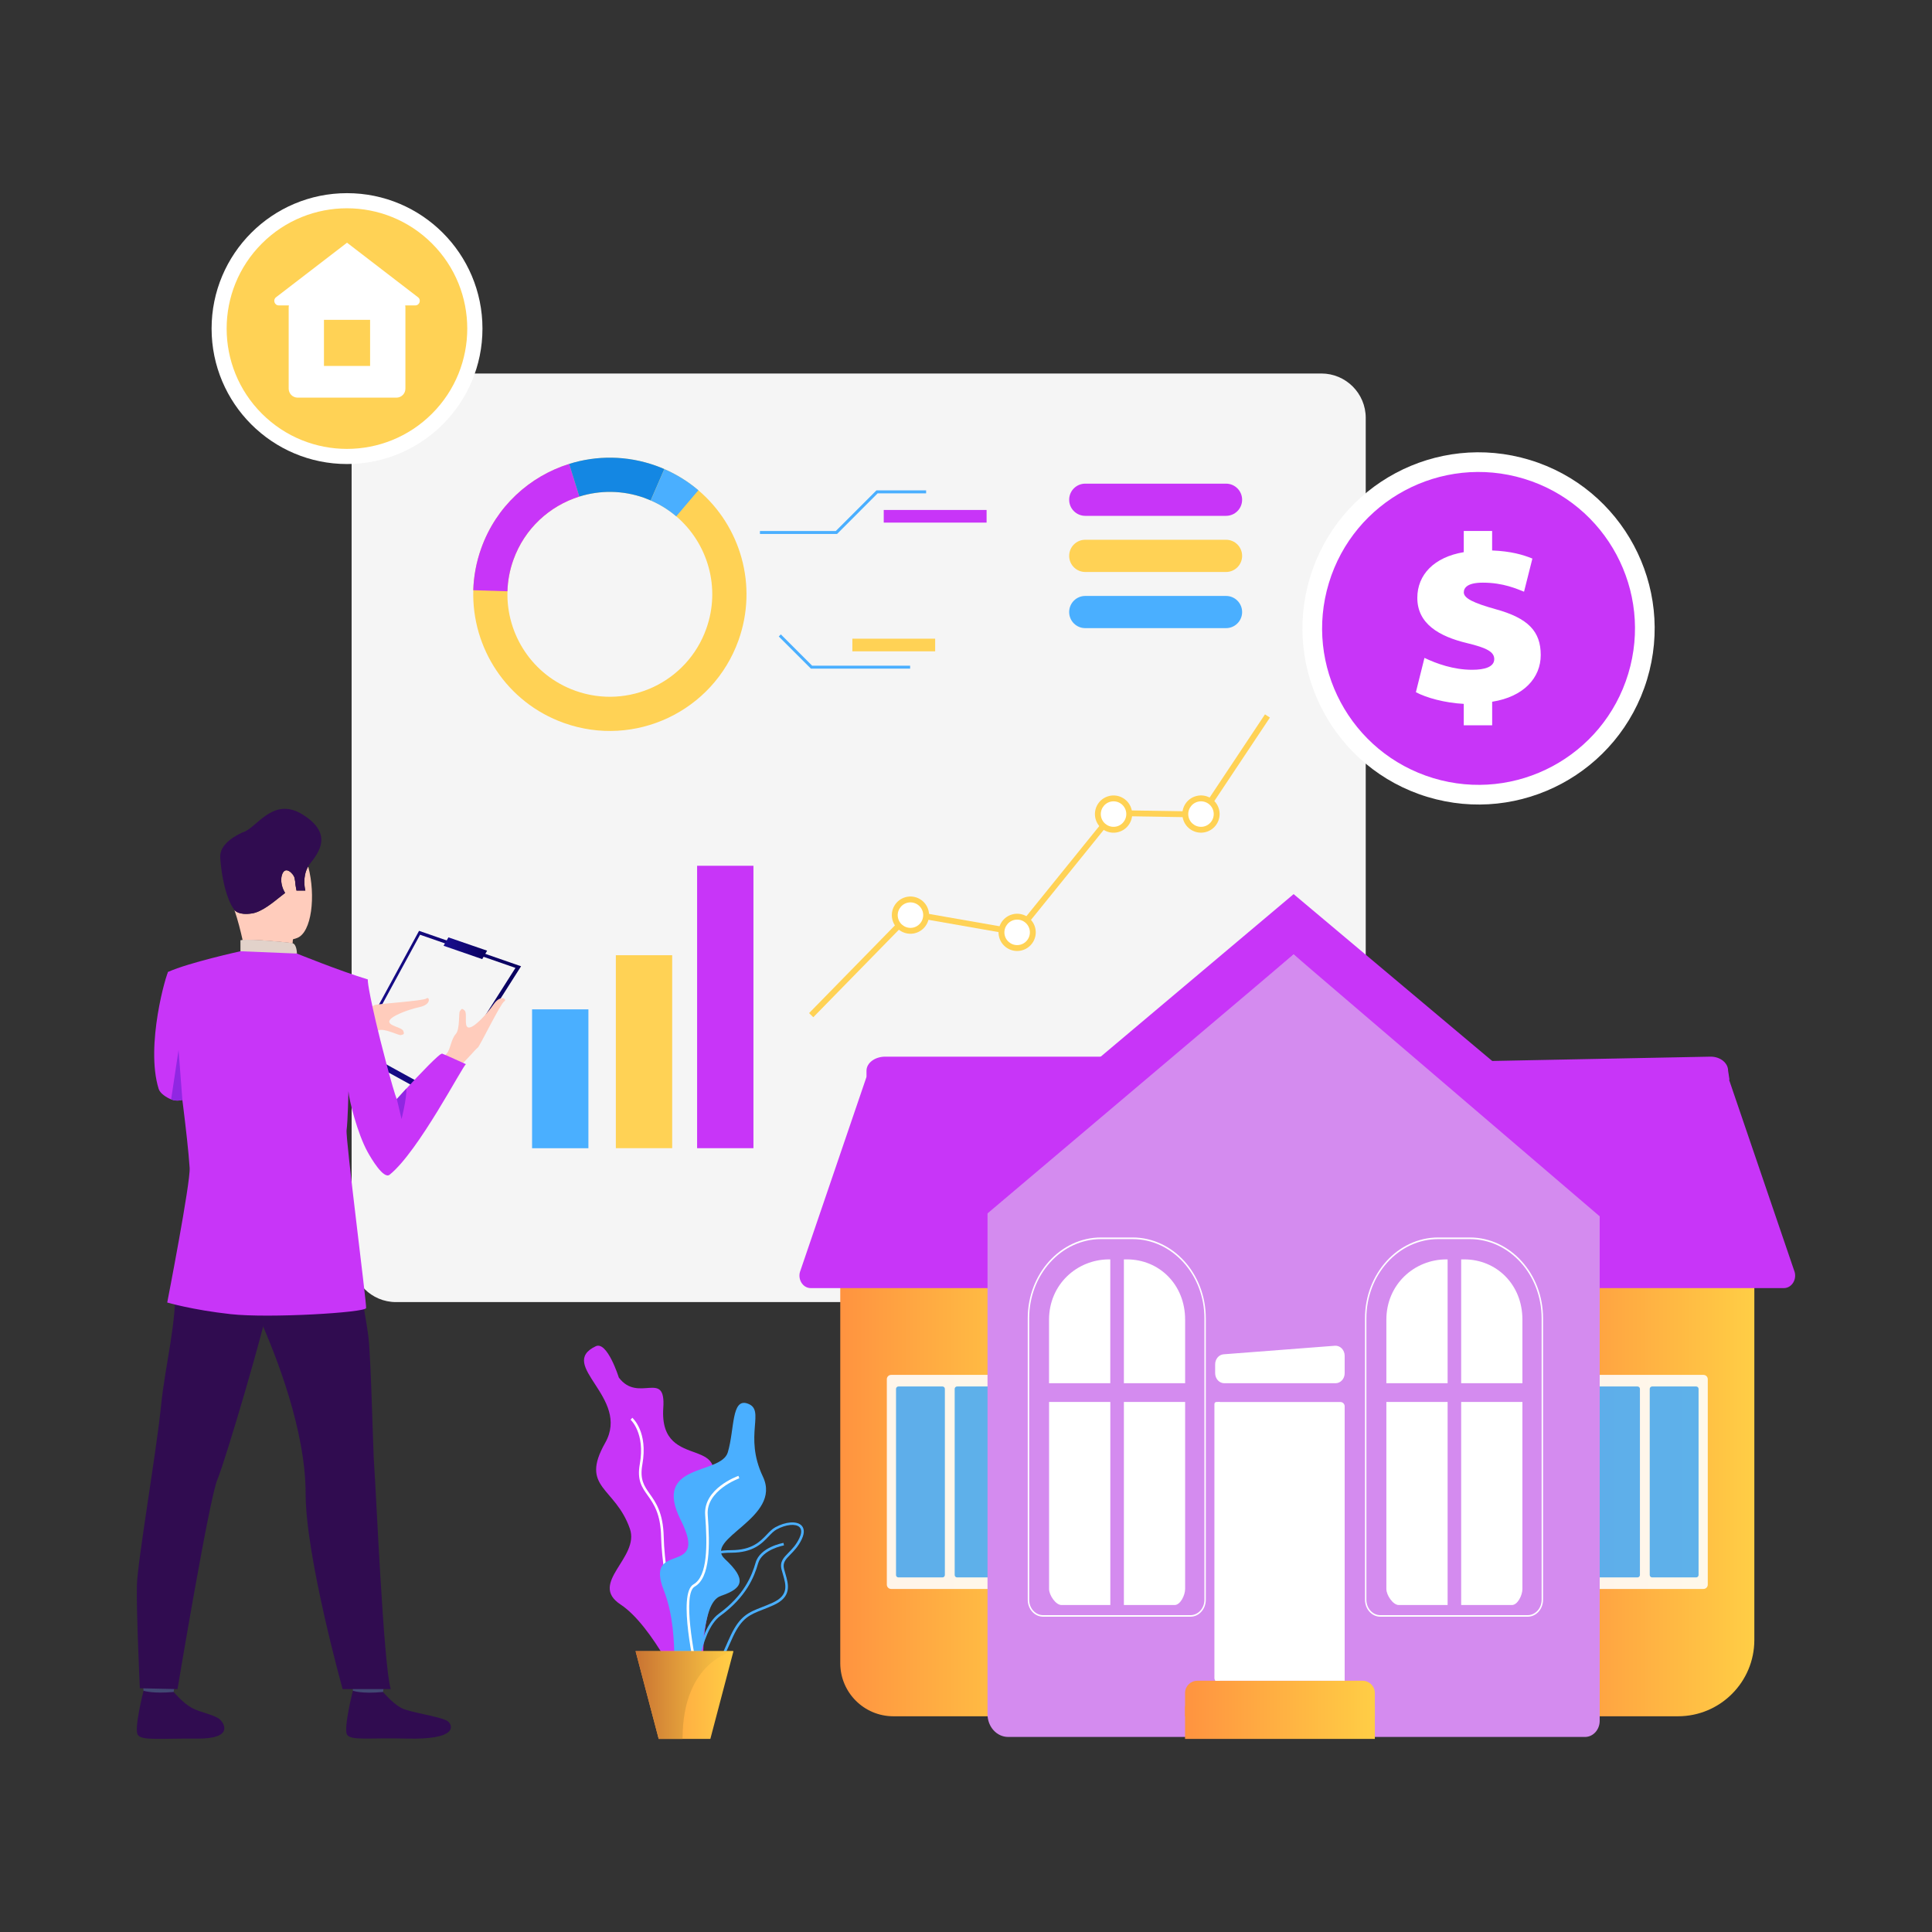 <?xml version="1.0" encoding="utf-8"?>
<!-- Generator: Adobe Illustrator 27.3.1, SVG Export Plug-In . SVG Version: 6.00 Build 0)  -->
<svg version="1.1" id="Layer_1" xmlns="http://www.w3.org/2000/svg" xmlns:xlink="http://www.w3.org/1999/xlink" x="0px" y="0px"
	 viewBox="0 0 500 500" style="enable-background:new 0 0 500 500;" xml:space="preserve">
<rect x="0" y="0" width="500" height="500" fill="#333333" stroke="none"/>
<style type="text/css">
	.st0{fill:#F5F5F5;}
	.st1{fill:#FFD255;}
	.st2{fill:#C835F8;}
	.st3{fill:#1487E3;}
	.st4{fill:#4AAFFF;}
	.st5{fill:#FFFFFF;}
	.st6{fill:url(#SVGID_1_);}
	.st7{opacity:0.89;}
	.st8{fill:url(#SVGID_00000048494902671729644980000006838030376362052277_);}
	.st9{fill:#D48BEF;}
	.st10{fill:url(#SVGID_00000150816908687040121220000016693070001220167828_);}
	.st11{fill:url(#SVGID_00000144304373712815527380000006660236931981732487_);}
	.st12{fill:url(#SVGID_00000007403849792297055730000007364355932997056388_);}
	.st13{fill:#FFCCBC;}
	.st14{fill:#424773;}
	.st15{fill:#300C50;}
	.st16{fill:url(#SVGID_00000098197072296834960890000009732671957953115046_);}
	.st17{fill:#3A3F47;}
	.st18{fill:#E2D2CA;}
	.st19{fill:#9027E2;}
	.st20{fill:url(#SVGID_00000093179278101978599200000009480526970646668940_);}
	.st21{fill:url(#SVGID_00000097499749197920185840000008641512045674717628_);}
	.st22{fill:url(#SVGID_00000160157693226257524230000000087082699367968926_);}
</style>
<g>
	<g>
		<path class="st0" d="M341.96,336.98H102.49c-6.35,0-11.49-5.14-11.49-11.49V108.15c0-6.35,5.14-11.49,11.49-11.49h239.47
			c6.35,0,11.49,5.14,11.49,11.49v217.35C353.45,331.84,348.31,336.98,341.96,336.98z"/>
		<g>
			<g>
				<path class="st1" d="M191.12,165.72c5.09-14.24,0.5-29.59-10.38-38.84c-2.59-2.21-5.54-4.06-8.8-5.48
					c-0.72-0.31-1.46-0.6-2.2-0.87c-7.53-2.69-15.36-2.68-22.44-0.46c-10.22,3.2-18.87,10.98-22.75,21.84
					c-1.28,3.58-1.95,7.24-2.06,10.85c-0.45,14.91,8.64,29.05,23.44,34.34C164.31,193.67,184.54,184.1,191.12,165.72z M148.9,178.77
					c-11.1-3.97-17.91-14.57-17.57-25.75c0.08-2.71,0.58-5.45,1.54-8.13c2.91-8.14,9.4-13.98,17.06-16.38
					c5.31-1.66,11.18-1.67,16.82,0.34c0.56,0.2,1.11,0.42,1.65,0.65c2.45,1.06,4.66,2.45,6.6,4.11c8.15,6.94,11.6,18.44,7.78,29.12
					C177.86,176.52,162.69,183.7,148.9,178.77z"/>
			</g>
			<g>
				<path class="st2" d="M149.93,128.51l-2.64-8.45c-10.22,3.2-18.87,10.98-22.75,21.84c-1.28,3.58-1.95,7.24-2.06,10.85l8.84,0.27
					c0.08-2.71,0.58-5.45,1.54-8.13C135.78,136.75,142.27,130.91,149.93,128.51z"/>
			</g>
			<g>
				<path class="st3" d="M168.4,129.51l3.53-8.12c-0.72-0.31-1.46-0.6-2.2-0.87c-7.53-2.69-15.36-2.68-22.44-0.46l2.64,8.45
					c5.31-1.66,11.18-1.67,16.82,0.34C167.31,129.06,167.87,129.28,168.4,129.51z"/>
			</g>
			<g>
				<path class="st4" d="M180.74,126.88c-2.59-2.21-5.54-4.06-8.8-5.48l-3.53,8.12c2.45,1.06,4.66,2.45,6.6,4.11L180.74,126.88z"/>
			</g>
		</g>
		<g>
			<g>
				<rect x="159.38" y="247.21" class="st1" width="14.58" height="49.94"/>
			</g>
			<g>
				<rect x="137.7" y="261.22" class="st4" width="14.58" height="35.94"/>
			</g>
			<g>
				<rect x="180.41" y="224.06" class="st2" width="14.58" height="73.09"/>
			</g>
		</g>
		<path class="st2" d="M280.86,133.5h36.44c2.3,0,4.16-1.87,4.16-4.16l0,0c0-2.3-1.86-4.17-4.16-4.17h-36.44
			c-2.3,0-4.16,1.86-4.16,4.17l0,0C276.7,131.63,278.56,133.5,280.86,133.5z"/>
		<path class="st1" d="M280.86,148.03h36.44c2.3,0,4.16-1.87,4.16-4.17l0,0c0-2.3-1.86-4.17-4.16-4.17h-36.44
			c-2.3,0-4.16,1.87-4.16,4.17l0,0C276.7,146.16,278.56,148.03,280.86,148.03z"/>
		<path class="st4" d="M280.86,162.56h36.44c2.3,0,4.16-1.87,4.16-4.16l0,0c0-2.3-1.86-4.17-4.16-4.17h-36.44
			c-2.3,0-4.16,1.87-4.16,4.17l0,0C276.7,160.7,278.56,162.56,280.86,162.56z"/>
		<g>
			<polygon class="st4" points="216.63,138.19 196.67,138.19 196.67,137.42 216.31,137.42 226.82,126.91 239.68,126.91 
				239.68,127.68 227.13,127.68 			"/>
		</g>
		<g>
			<polygon class="st4" points="235.54,173.04 209.86,173.04 201.54,164.72 202.08,164.18 210.18,172.28 235.54,172.28 			"/>
		</g>
		<rect x="228.71" y="131.98" class="st2" width="26.62" height="3.27"/>
		<rect x="220.59" y="165.29" class="st1" width="21.43" height="3.27"/>
		<g>
			<g>
				<g>
					<g>
						<polygon class="st1" points="210.48,263.26 209.39,262.19 235.37,235.64 262.92,240.46 287.83,209.66 310.64,210.03 
							327.38,184.87 328.65,185.71 311.44,211.56 288.54,211.19 263.54,242.12 235.89,237.28 						"/>
					</g>
				</g>
			</g>
			<g>
				<g>
					<path class="st5" d="M267.16,240.27c0.56,2.17-0.74,4.38-2.91,4.95c-2.17,0.56-4.38-0.74-4.95-2.91
						c-0.56-2.17,0.74-4.38,2.91-4.95C264.39,236.8,266.6,238.1,267.16,240.27z"/>
				</g>
			</g>
			<g>
				<g>
					<path class="st1" d="M264.44,245.96c-2.57,0.67-5.21-0.89-5.87-3.46c-0.67-2.57,0.89-5.21,3.46-5.87
						c2.57-0.67,5.21,0.89,5.87,3.46C268.57,242.66,267.01,245.29,264.44,245.96z M262.41,238.1c-1.76,0.46-2.82,2.26-2.37,4.02
						c0.46,1.76,2.26,2.82,4.02,2.37c1.76-0.46,2.82-2.26,2.37-4.02C265.97,238.7,264.17,237.64,262.41,238.1z"/>
				</g>
			</g>
			<g>
				<g>
					<path class="st5" d="M292.12,209.66c0.56,2.17-0.74,4.38-2.91,4.95c-2.17,0.56-4.38-0.74-4.95-2.91
						c-0.56-2.17,0.74-4.38,2.91-4.95C289.34,206.19,291.55,207.49,292.12,209.66z"/>
				</g>
			</g>
			<g>
				<g>
					<path class="st1" d="M289.39,215.35c-2.57,0.67-5.21-0.89-5.87-3.46c-0.67-2.57,0.89-5.21,3.46-5.87
						c2.57-0.67,5.21,0.89,5.87,3.46C293.52,212.05,291.97,214.68,289.39,215.35z M287.36,207.49c-1.76,0.46-2.82,2.26-2.37,4.02
						c0.46,1.76,2.26,2.82,4.02,2.37c1.76-0.46,2.82-2.26,2.37-4.02C290.92,208.09,289.12,207.03,287.36,207.49z"/>
				</g>
			</g>
			<g>
				<g>
					<path class="st5" d="M314.75,209.66c0.56,2.17-0.74,4.38-2.91,4.95c-2.17,0.56-4.38-0.74-4.95-2.91
						c-0.56-2.17,0.74-4.38,2.91-4.95C311.97,206.19,314.18,207.49,314.75,209.66z"/>
				</g>
			</g>
			<g>
				<g>
					<path class="st1" d="M312.02,215.34c-2.57,0.67-5.21-0.89-5.87-3.46c-0.67-2.57,0.88-5.21,3.46-5.87
						c2.57-0.67,5.21,0.89,5.87,3.46C316.15,212.04,314.6,214.68,312.02,215.34z M309.99,207.49c-1.76,0.46-2.82,2.26-2.37,4.02
						c0.46,1.76,2.26,2.82,4.02,2.37c1.76-0.46,2.82-2.26,2.37-4.02C313.55,208.09,311.75,207.03,309.99,207.49z"/>
				</g>
			</g>
			<g>
				<g>
					<path class="st5" d="M239.55,235.82c0.56,2.17-0.74,4.38-2.91,4.95c-2.17,0.56-4.38-0.74-4.95-2.91
						c-0.56-2.17,0.74-4.38,2.91-4.95C236.77,232.34,238.99,233.65,239.55,235.82z"/>
				</g>
			</g>
			<g>
				<g>
					<path class="st1" d="M236.83,241.5c-2.57,0.67-5.21-0.88-5.87-3.46c-0.67-2.57,0.89-5.21,3.46-5.87
						c2.57-0.67,5.21,0.89,5.87,3.46C240.95,238.2,239.4,240.83,236.83,241.5z M234.8,233.64c-1.76,0.46-2.82,2.26-2.37,4.02
						c0.46,1.76,2.26,2.82,4.02,2.37c1.76-0.46,2.82-2.26,2.37-4.02C238.36,234.25,236.56,233.19,234.8,233.64z"/>
				</g>
			</g>
		</g>
	</g>
	<g>
		<g>
			<linearGradient id="SVGID_1_" gradientUnits="userSpaceOnUse" x1="397" y1="383.521" x2="454.018" y2="383.521">
				<stop  offset="0" style="stop-color:#FF9340"/>
				<stop  offset="1" style="stop-color:#FFCE45"/>
			</linearGradient>
			<path class="st6" d="M434.27,444.17H397V322.88h57.02v101.54C454.02,435.32,445.17,444.17,434.27,444.17z"/>
			<path class="st2" d="M461.65,333.36h-67.37l-12.33-54.66h65.28l17.08,50.07C465.21,330.91,463.79,333.36,461.65,333.36z"/>
			<path class="st2" d="M447.59,279.44l-69.43,2.06l-1.85-6.73l66.41-1.31c2.49,0,4.51,1.63,4.51,3.63L447.59,279.44z"/>
			<g class="st7">
				<path class="st5" d="M440.85,411.22h-30.34c-0.62,0-1.12-0.5-1.12-1.12v-53.16c0-0.62,0.5-1.12,1.12-1.12h30.34
					c0.62,0,1.12,0.5,1.12,1.12v53.16C441.97,410.72,441.47,411.22,440.85,411.22z"/>
				<g>
					<path class="st4" d="M423.79,408.23h-11.4c-0.34,0-0.62-0.28-0.62-0.62v-48.17c0-0.34,0.28-0.62,0.62-0.62h11.4
						c0.34,0,0.62,0.28,0.62,0.62v48.17C424.41,407.95,424.13,408.23,423.79,408.23z"/>
					<path class="st4" d="M438.97,408.23h-11.4c-0.34,0-0.62-0.28-0.62-0.62v-48.17c0-0.34,0.28-0.62,0.62-0.62h11.4
						c0.34,0,0.62,0.28,0.62,0.62v48.17C439.59,407.95,439.31,408.23,438.97,408.23z"/>
				</g>
			</g>
		</g>
		<g>
			
				<linearGradient id="SVGID_00000107551689617927144830000009497354128026129825_" gradientUnits="userSpaceOnUse" x1="217.461" y1="383.521" x2="274.479" y2="383.521">
				<stop  offset="0" style="stop-color:#FF9340"/>
				<stop  offset="1" style="stop-color:#FFCE45"/>
			</linearGradient>
			<path style="fill:url(#SVGID_00000107551689617927144830000009497354128026129825_);" d="M231.21,444.17h43.27V322.88h-57.02
				v107.55C217.46,438.01,223.61,444.17,231.21,444.17z"/>
			<path class="st2" d="M209.82,333.36h67.37l13.11-54.66h-66.05l-17.08,50.07C206.27,330.91,207.69,333.36,209.82,333.36z"/>
			<path class="st2" d="M224.25,279.45l74.23,0.56l0.31-6.55l-69.68,0c-2.68,0-4.86,1.63-4.86,3.63V279.45z"/>
			<g class="st7">
				<path class="st5" d="M230.63,411.22h30.34c0.62,0,1.12-0.5,1.12-1.12v-53.16c0-0.62-0.5-1.12-1.12-1.12h-30.34
					c-0.62,0-1.12,0.5-1.12,1.12v53.16C229.51,410.72,230.01,411.22,230.63,411.22z"/>
				<g>
					<path class="st4" d="M247.69,408.23h11.4c0.34,0,0.62-0.28,0.62-0.62v-48.17c0-0.34-0.28-0.62-0.62-0.62h-11.4
						c-0.34,0-0.62,0.28-0.62,0.62v48.17C247.07,407.95,247.34,408.23,247.69,408.23z"/>
					<path class="st4" d="M232.51,408.23h11.4c0.34,0,0.62-0.28,0.62-0.62v-48.17c0-0.34-0.28-0.62-0.62-0.62h-11.4
						c-0.34,0-0.62,0.28-0.62,0.62v48.17C231.88,407.95,232.16,408.23,232.51,408.23z"/>
				</g>
			</g>
		</g>
		<path class="st9" d="M334.79,247.01c0,0-77.3,64.37-79.22,64.37v132.25c0,3.25,2.39,5.89,5.34,5.89h149.3
			c2.09,0,3.79-1.87,3.79-4.18V311.38L334.79,247.01z"/>
		<g>
			
				<linearGradient id="SVGID_00000038412383714868613650000002024011718479030957_" gradientUnits="userSpaceOnUse" x1="306.686" y1="439.572" x2="355.808" y2="439.572">
				<stop  offset="0" style="stop-color:#FF9340"/>
				<stop  offset="1" style="stop-color:#FFCE45"/>
			</linearGradient>
			<path style="fill:url(#SVGID_00000038412383714868613650000002024011718479030957_);" d="M355.81,444.17h-49.12v-6.02
				c0-1.75,1.42-3.17,3.17-3.17h42.78c1.75,0,3.17,1.42,3.17,3.17V444.17z"/>
			
				<linearGradient id="SVGID_00000098918272866544320070000011904590667192230835_" gradientUnits="userSpaceOnUse" x1="306.686" y1="445.42" x2="355.808" y2="445.42">
				<stop  offset="0" style="stop-color:#FF9340"/>
				<stop  offset="1" style="stop-color:#FFCE45"/>
			</linearGradient>
			<path style="fill:url(#SVGID_00000098918272866544320070000011904590667192230835_);" d="M355.81,450.02h-49.12v-8.19
				c0-0.55,0.45-1,1-1h47.12c0.55,0,1,0.45,1,1V450.02z"/>
			<path class="st5" d="M348.01,434.98h-33.53v-71.02c0-0.62,0.5-1.12,1.12-1.12h31.28c0.62,0,1.12,0.5,1.12,1.12V434.98z"/>
			<path class="st5" d="M345.64,357.98h-28.79c-1.31,0-2.37-1.17-2.37-2.61v-2.28c0-1.37,0.96-2.51,2.2-2.6l28.79-2.21
				c1.37-0.1,2.53,1.09,2.53,2.6v4.49C348.01,356.81,346.95,357.98,345.64,357.98z"/>
			<g>
				<path class="st5" d="M374.64,325.93h-0.32c-8.28,0-15.53,6.47-15.53,15.6v16.45h15.85V325.93z"/>
				<path class="st5" d="M358.79,362.83v48.39c0,1.63,1.73,4.16,3.21,4.16h12.64v-52.55H358.79z"/>
				<path class="st5" d="M378.96,325.93h-0.81v32.05h15.85v-16.45C394.01,332.39,387.24,325.93,378.96,325.93z"/>
				<path class="st5" d="M378.16,415.38h13.12c1.48,0,2.72-2.53,2.72-4.16v-48.39h-15.85V415.38z"/>
			</g>
			<g>
				<path class="st5" d="M287.34,325.93h-0.32c-8.28,0-15.53,6.47-15.53,15.6v16.45h15.85V325.93z"/>
				<path class="st5" d="M271.5,362.83v48.39c0,1.63,1.73,4.16,3.21,4.16h12.64v-52.55H271.5z"/>
				<path class="st5" d="M291.67,325.93h-0.81v32.05h15.85v-16.45C306.71,332.39,299.95,325.93,291.67,325.93z"/>
				<path class="st5" d="M290.87,415.38h13.12c1.48,0,2.72-2.53,2.72-4.16v-48.39h-15.85V415.38z"/>
			</g>
			<path class="st5" d="M395.38,418.4h-38.15c-2.19,0-3.97-1.96-3.97-4.38v-72.86c0-11.52,8.5-20.9,18.94-20.9h8.2
				c10.45,0,18.94,9.37,18.94,20.9v72.86C399.34,416.44,397.56,418.4,395.38,418.4z M372.2,320.68c-10.24,0-18.58,9.19-18.58,20.49
				v72.86c0,2.19,1.61,3.97,3.6,3.97h38.15c1.98,0,3.6-1.78,3.6-3.97v-72.86c0-11.3-8.33-20.49-18.58-20.49H372.2z"/>
			<path class="st5" d="M308.1,418.4h-38.15c-2.19,0-3.97-1.96-3.97-4.38v-72.86c0-11.52,8.5-20.9,18.94-20.9h8.2
				c10.45,0,18.94,9.37,18.94,20.9v72.86C312.07,416.44,310.29,418.4,308.1,418.4z M284.93,320.68c-10.24,0-18.58,9.19-18.58,20.49
				v72.86c0,2.19,1.61,3.97,3.6,3.97h38.15c1.98,0,3.6-1.78,3.6-3.97v-72.86c0-11.3-8.33-20.49-18.58-20.49H284.93z"/>
			<path class="st5" d="M315.67,434.98h-0.81c-0.32,0-0.57-0.28-0.57-0.63v-70.98c0-0.3,0.22-0.54,0.49-0.54h0.9V434.98z"/>
		</g>
		<g>
			<path class="st2" d="M250.72,318.13l84.07-71.12l79.8,68.28c2.9,2.48,7.16,0.74,7.89-3.22l1.12-6.04l-88.81-74.63l-85.97,72.43
				c-1.54,1.3-2.1,3.57-1.36,5.55L250.72,318.13z"/>
		</g>
	</g>
	<g>
		<g>
			
				<linearGradient id="SVGID_00000001661069283996610260000001089951462863080879_" gradientUnits="userSpaceOnUse" x1="8374.45" y1="262.657" x2="8418.015" y2="262.657" gradientTransform="matrix(-1 0 0 1 8509.3 0)">
				<stop  offset="0" style="stop-color:#09005D"/>
				<stop  offset="1" style="stop-color:#1A0F91"/>
			</linearGradient>
			<polygon style="fill:url(#SVGID_00000001661069283996610260000001089951462863080879_);" points="91.28,272.47 113.02,284.42 
				134.85,250.07 108.45,240.9 			"/>
		</g>
		<g>
			<polygon class="st0" points="92.66,271.44 112.99,282.61 133.4,250.49 108.71,241.91 			"/>
		</g>
		<g>
			<path class="st13" d="M85.22,265.43c0,0,3.78-1.81,5.44-2.76c1.66-0.95,5.93-2.24,6.28-2.55c0.34-0.31,12.66-1.07,13.41-1.71
				c0.75-0.64,1.47,1.51-1.72,2.21c-3.19,0.7-7.64,2.41-7.88,3.66c-0.24,1.25,3.28,1.54,3.64,2.57c0.36,1.03-0.1,0.8-0.6,1.02
				c-0.5,0.22-4.19-1.82-5.81-1.24c-1.62,0.58-4.1-0.22-5.34,0.2c-1.24,0.42-7.28,2.46-7.28,2.46L85.22,265.43z"/>
		</g>
		<g>
			<path class="st13" d="M114.08,280.11c0,0,3.18-2.86,4.72-4.06c1.54-1.2,4.42-4.72,4.85-4.92c0.42-0.2,5.94-11.52,6.84-11.97
				c0.9-0.45-0.85-1.98-2.75,0.76c-1.9,2.74-5.24,6.26-6.51,6c-1.27-0.26-0.18-3.69-1.01-4.43c-0.83-0.74-0.79-0.22-1.19,0.17
				c-0.4,0.39,0.08,4.66-1.09,5.96c-1.18,1.3-1.39,3.95-2.27,4.95c-0.88,1-5.15,5.9-5.15,5.9L114.08,280.11z"/>
		</g>
		<g>
			<path class="st14" d="M45.63,433c0,0-0.69,4.77-0.77,5.49c-0.09,0.72-7.65-0.42-7.65-0.42l-0.61-5.68
				C36.6,432.39,44.69,432.33,45.63,433z"/>
		</g>
		<g>
			<path class="st15" d="M44.94,437.88c0,0,2.4,2.88,4.71,4.13c2.32,1.25,5.96,1.75,7.33,3.05c0.99,0.94,3.6,4.97-6.02,4.89
				c-9.62-0.08-14.27,0.57-15.3-0.98c-1.03-1.55,1.49-11.41,1.49-11.41S39.44,438.38,44.94,437.88z"/>
		</g>
		<g>
			<path class="st14" d="M99.82,433c0,0-0.69,4.77-0.77,5.49c-0.09,0.72-7.65-0.42-7.65-0.42l-0.61-5.68
				C90.78,432.39,98.87,432.33,99.82,433z"/>
		</g>
		<g>
			<path class="st15" d="M99.12,437.88c0,0,2.4,2.88,4.71,4.13c2.32,1.25,10.85,2.28,12.22,3.58c0.99,0.94,2.63,4.71-10.91,4.35
				c-9.62-0.25-14.26,0.57-15.3-0.98c-1.03-1.55,1.49-11.41,1.49-11.41S93.49,438.44,99.12,437.88z"/>
		</g>
		<g>
			<path class="st15" d="M51.89,310.38c0,0-7.11,11.29-6.58,21.49c0.53,10.2-2.58,21.35-3.64,32.01
				c-1.19,11.88-6.06,40.02-6.24,46.38c-0.18,6.36,0.76,26.66,0.76,26.66l9.75,0.22c0,0,8.19-49.19,10.31-54.21
				c2.12-5.02,12.64-40.8,12.99-44.81C69.59,334.1,51.89,310.38,51.89,310.38z"/>
		</g>
		<g>
			<path class="st15" d="M89.3,311.91c0,0,5.35,27.97,6.06,34.21c0.71,6.25,1.18,30.23,1.53,34.13c0.35,3.9,2.36,51.08,4.24,56.88
				H88.67c0,0-9.57-34.3-9.57-50.52c0-16.23-7.39-35.28-12.16-45.98c-4.77-10.71-15.69-10.96-18.62-30.82
				C48.32,309.8,85.33,305.61,89.3,311.91z"/>
		</g>
		<g>
			
				<linearGradient id="SVGID_00000125571935152371947850000003249643405756096700_" gradientUnits="userSpaceOnUse" x1="8433.196" y1="245.715" x2="8446.526" y2="245.715" gradientTransform="matrix(-1 0 0 1 8509.3 0)">
				<stop  offset="0" style="stop-color:#FEBBBA"/>
				<stop  offset="1" style="stop-color:#FF928E"/>
			</linearGradient>
			<path style="fill:url(#SVGID_00000125571935152371947850000003249643405756096700_);" d="M62.77,243.25
				c0.25,1.14,0.45,2.15,0.6,2.97c0.02,0.12,0.04,0.24,0.06,0.35c0.19,1.03,0.28,1.65,0.28,1.65s13.01-0.03,12.36-1.3
				c-0.01-0.03-0.03-0.05-0.04-0.08c-0.02-0.03-0.03-0.06-0.04-0.1c-0.31-0.74-0.33-1.83-0.28-2.63h-0.01
				C74.7,243.9,65.38,243,62.77,243.25z"/>
		</g>
		<g>
			<path class="st13" d="M60.67,235.51c0.89,2.61,1.6,5.43,2.11,7.75c2.61-0.26,11.93,0.65,12.93,0.86h0.01
				c0.03-0.6,0.1-1.03,0.1-1.03c0.36-0.1,0.71-0.21,1.04-0.33c3.83-1.42,4.88-10.93,2.93-18.41v-0.01c-0.01-0.03-0.02-0.06-0.03-0.1
				c-0.05,0.08-0.1,0.15-0.13,0.23c-1.32,2.47-0.77,5.28-0.64,5.89c0.01,0.03,0.01,0.04,0.02,0.06c0.01,0.04,0.02,0.06,0.02,0.06
				h-2.3l-0.26-1.46c-0.03-0.63-0.12-1.29-0.27-1.91c-0.21-0.86-2.39-3.32-3.23-0.69c-0.49,1.57,0.05,3.47,0.82,4.67
				c-1.84,1.35-4.92,4.24-7.71,5.1c-0.28,0.09-0.56,0.15-0.84,0.2C61.75,236.94,60.76,235.64,60.67,235.51z"/>
			<path class="st17" d="M62.79,215.42c0.31-0.08,0.64-0.22,0.96-0.41C63.45,215.13,63.13,215.26,62.79,215.42z"/>
		</g>
		<g>
			<path class="st18" d="M62.23,243.35v2.82c0,0,0.31,0.19,1.21,0.4c1.64,0.38,5.27,0.82,12.6,0.26c0.26-0.02,0.53-0.04,0.81-0.06
				c0,0-0.04-2.42-1.14-2.66h-0.01c-1.01-0.21-10.33-1.12-12.93-0.86C62.53,243.27,62.35,243.31,62.23,243.35z"/>
		</g>
		<g>
			<path class="st2" d="M43.28,337.09c0,0,6.45,1.91,16.42,3.01c9.97,1.1,34.9-0.4,35.05-1.58c0.16-1.18-5.36-43.88-5.05-46.08
				c0.31-2.2,0.48-10.03,0.48-10.03c0.12,2.15,2.31,10.92,4.95,15.7c0.95,1.73,4.15,7.14,5.7,5.91
				c7.47-5.96,19.03-28.42,19.76-28.61c-0.62-0.27-5.48-2.51-6.16-2.73c-0.6-0.2-5.98,5.5-9.25,9.04c-1.46,1.58-2.49,2.72-2.49,2.72
				c-0.94-2.12-4.38-15.48-5.44-20.1c-2.41-10.43-2.04-10.86-2.04-10.86c-7.3-2.21-18.37-6.7-18.37-6.7l-14.61-0.6
				c0,0-13.41,2.95-18.7,5.34c-0.5,0.23-0.5,11.96-1.88,15.04l4.38,9.24c0,0,2.53,18.3,3.05,26.44
				C49.34,305.97,43.28,337.09,43.28,337.09z"/>
		</g>
		<g>
			<path class="st2" d="M41.06,281.8c0.38,1.23,2.11,2.27,3.24,2.73c0.72,0.29,1.53,0.39,2.34,0.24l0.57-0.11v0l10.02-1.86
				c0,0,2.19-25.24-13.68-31.28C43.12,251.65,37.55,270.5,41.06,281.8z"/>
		</g>
		<g>
			<path class="st19" d="M44.29,284.52C44.29,284.52,44.29,284.52,44.29,284.52c0.72,0.29,1.53,0.39,2.34,0.24l0.57-0.11v0
				l-0.99-12.9L44.29,284.52z"/>
		</g>
		<g>
			<path class="st19" d="M102.7,284.43l1.22,5.18c0,0,1.33-5.2,1.26-7.9C103.73,283.28,102.7,284.43,102.7,284.43z"/>
		</g>
		<g>
			
				<linearGradient id="SVGID_00000141419172161133382260000012783906510870508977_" gradientUnits="userSpaceOnUse" x1="8383.228" y1="245.406" x2="8394.506" y2="245.406" gradientTransform="matrix(-1 0 0 1 8509.3 0)">
				<stop  offset="0" style="stop-color:#09005D"/>
				<stop  offset="1" style="stop-color:#1A0F91"/>
			</linearGradient>
			<polygon style="fill:url(#SVGID_00000141419172161133382260000012783906510870508977_);" points="124.8,248.22 126.07,246.04 
				116.06,242.59 114.79,244.76 			"/>
		</g>
		<path class="st15" d="M57,221.95c0.23,3.66,0.97,7.68,2.11,10.61c0.01,0.01,0.01,0.01,0.01,0.03c0.45,1.17,0.96,2.16,1.54,2.89
			c0,0.01,0,0.01,0.01,0.01c0,0,0,0.01,0.01,0.01c0.1,0.13,1.08,1.44,4.56,0.89c0.28-0.04,0.56-0.11,0.84-0.2
			c2.79-0.87,5.87-3.75,7.71-5.1c-0.77-1.21-1.32-3.1-0.82-4.67c0.84-2.64,3.03-0.17,3.23,0.69c0.15,0.62,0.24,1.28,0.27,1.91
			l0.26,1.46h2.3c0,0-0.01-0.02-0.02-0.06c-0.01-0.02-0.01-0.04-0.02-0.06c-0.13-0.61-0.68-3.41,0.64-5.89
			c0.04-0.08,0.08-0.15,0.13-0.23c0.14-0.25,0.3-0.49,0.49-0.73c2.32-2.97,5.98-7.72-1.85-12.66c-7.14-4.51-11.23,2.21-14.65,4.15
			c-0.33,0.19-0.65,0.33-0.96,0.41c-0.01,0.01-0.01,0.01-0.01,0.01c-0.28,0.13-0.58,0.27-0.88,0.43c0,0,0,0-0.01,0
			c-0.28,0.15-0.57,0.3-0.85,0.47C58.88,217.59,56.84,219.46,57,221.95z"/>
	</g>
	<g>
		<g>
			<circle class="st5" cx="89.81" cy="85.04" r="35.05"/>
			
				<ellipse transform="matrix(0.707 -0.707 0.707 0.707 -33.828 88.411)" class="st1" cx="89.81" cy="85.04" rx="31.14" ry="31.14"/>
		</g>
		<path class="st5" d="M108.18,76.93L89.81,62.81L71.44,76.93c-0.89,0.68-0.41,2.11,0.72,2.11h2.6c-0.03,0.15-0.05,0.31-0.05,0.47
			l0,21.07c0,1.29,1.04,2.33,2.33,2.33l25.55,0c1.29,0,2.33-1.04,2.33-2.33l0-21.07c0-0.16-0.02-0.32-0.05-0.47h2.6
			C108.59,79.04,109.07,77.61,108.18,76.93z M95.78,94.71l-11.94,0V82.77l11.94,0V94.71z"/>
	</g>
	<g>
		<g>
			
				<ellipse transform="matrix(0.29 -0.957 0.957 0.29 116.129 481.62)" class="st5" cx="382.58" cy="162.56" rx="45.57" ry="45.57"/>
			
				<ellipse transform="matrix(0.29 -0.957 0.957 0.29 116.129 481.62)" class="st2" cx="382.58" cy="162.56" rx="40.48" ry="40.48"/>
		</g>
		<g>
			<path class="st5" d="M378.82,187.71v-5.55c-4.93-0.25-9.74-1.6-12.39-3.02l2.22-8.88c3.08,1.48,7.52,3.08,12.33,3.08
				c3.27,0,5.73-0.74,5.73-2.77c0-1.85-1.91-2.9-7.03-4.13c-7.21-1.73-12.88-4.99-12.88-11.71c0-5.98,4.31-10.54,12.02-11.83v-5.49
				h7.34v5.05c4.87,0.19,8.01,1.11,10.42,2.1l-2.16,8.57c-1.79-0.68-5.3-2.34-10.66-2.34c-3.94,0-4.93,1.29-4.93,2.53
				c0,1.54,2.65,2.77,8.14,4.31c8.57,2.34,11.77,5.79,11.77,11.9c0,5.86-4.38,10.79-12.57,12.08v6.1H378.82z"/>
		</g>
	</g>
	<g>
		<path class="st2" d="M154.17,348.41c3-1.43,5.98,8.1,5.98,8.1c5.09,6.73,12.2-2.22,11.51,7.83c-1.22,17.59,20.25,5.53,10.35,23.9
			c-9.9,18.37,8.75,10.39,2.59,25.2c-6.16,14.81,1.82,32.48-7.44,25.22c0,0-8.15-17.88-16.56-23.42c-8.41-5.53,5.04-12.1,2.41-19.61
			c-3.82-10.92-13.03-10.49-6.39-22.22C163.25,361.69,143.99,353.28,154.17,348.41z"/>
		<g>
			<path class="st5" d="M180.09,431.94c-4.01-2.82-8.71-22.5-8.99-34.22c-0.14-6-1.92-8.5-3.48-10.71c-1.5-2.11-2.79-3.93-2.04-8.11
				c1.44-7.99-2.34-11.44-2.38-11.48l0.44-0.5c0.17,0.15,4.11,3.7,2.6,12.09c-0.7,3.91,0.46,5.54,1.92,7.61
				c1.54,2.17,3.46,4.87,3.61,11.08c0.3,12.58,5.1,31.15,8.71,33.69L180.09,431.94z"/>
		</g>
		<g>
			<path class="st4" d="M181.59,433.4c-0.52,0-1.08-0.06-1.7-0.18c-1.55-0.31-2.56-1.13-3.02-2.43c-1.08-3.09,1.43-8.12,3.46-10.55
				c0.03-0.04,3.44-4.2,3.08-9.97c-0.06-0.97-0.16-1.86-0.25-2.65c-0.26-2.28-0.44-3.93,0.54-5.03c0.86-0.97,2.53-1.39,5.58-1.41
				c5.34-0.02,7.46-2.24,9.15-4.01c0.72-0.76,1.4-1.47,2.23-1.92l0,0c2.66-1.45,5.48-1.67,6.71-0.51c0.58,0.55,1.07,1.63,0.11,3.64
				c-0.88,1.84-2.02,3-2.94,3.94c-1.23,1.26-2.05,2.09-1.62,3.75c0.1,0.39,0.21,0.78,0.33,1.17c0.82,2.82,1.76,6.01-3.06,8.18
				c-1.02,0.46-1.96,0.83-2.78,1.15c-3.37,1.32-5.4,2.12-7.69,6.96c-0.44,0.94-0.84,1.83-1.21,2.68
				C186.7,430.3,185.33,433.4,181.59,433.4z M200.99,395.82c-0.74,0.4-1.35,1.05-2.07,1.8c-1.78,1.87-4,4.19-9.63,4.22
				c-2.8,0.01-4.37,0.38-5.09,1.18c-0.78,0.88-0.61,2.41-0.38,4.52c0.09,0.8,0.19,1.7,0.25,2.68c0.38,6.04-3.08,10.26-3.23,10.44
				c-2.01,2.4-4.3,7.17-3.34,9.9c0.37,1.06,1.22,1.73,2.52,2c4.54,0.92,5.79-1.92,7.87-6.63c0.38-0.86,0.77-1.76,1.22-2.7
				c2.41-5.08,4.65-5.96,8.05-7.29c0.82-0.32,1.74-0.68,2.75-1.14c4.29-1.93,3.52-4.58,2.7-7.39c-0.12-0.4-0.23-0.8-0.34-1.2
				c-0.52-2.02,0.5-3.06,1.79-4.37c0.93-0.95,1.98-2.02,2.81-3.76c0.44-0.91,0.79-2.15,0.03-2.87
				C205.91,394.26,203.36,394.52,200.99,395.82L200.99,395.82z"/>
		</g>
		<g>
			<path class="st4" d="M179.97,437.23l-0.66-0.03c0.03-0.62,0.87-15.31,6.76-19.6c6.47-4.71,8.51-9.78,9.48-13.18
				c1.14-4.01,6.97-5.08,7.22-5.12l0.12,0.65c-0.06,0.01-5.66,1.04-6.69,4.65c-1,3.5-3.09,8.7-9.73,13.54
				C180.82,422.24,179.97,437.08,179.97,437.23z"/>
		</g>
		<path class="st4" d="M193.45,363.23c-4.19-1.44-3.32,6.64-5.09,12.62c-1.77,5.97-19.7,2.61-12.17,17.57
			c7.52,14.96-9.52,5-4.43,18.06c5.09,13.06,0.44,27.02,5.98,23.47c5.53-3.55,3.11-19.99,8.86-21.95c5.75-1.95,6.69-4.23,1-9.54
			c-5.7-5.31,14.93-10.59,9.84-21.31C192.34,371.42,198.29,364.89,193.45,363.23z"/>
		<g>
			<path class="st5" d="M180.3,434.32c-0.53-2.24-5.03-21.91-0.83-24.29c3.7-2.1,3.61-10.25,3.03-17.95
				c-0.51-6.81,8.24-10,8.61-10.13l0.22,0.63c-0.09,0.03-8.65,3.15-8.17,9.46c0.59,7.9,0.66,16.29-3.37,18.57
				c-3.19,1.81-0.25,17.62,1.15,23.56L180.3,434.32z"/>
		</g>
		
			<linearGradient id="SVGID_00000080187569091837946210000016814787096144644243_" gradientUnits="userSpaceOnUse" x1="-1458.857" y1="438.667" x2="-1433.522" y2="438.667" gradientTransform="matrix(1 0 0 1 1623.346 0)">
			<stop  offset="0" style="stop-color:#FF9340"/>
			<stop  offset="1" style="stop-color:#FFCE45"/>
		</linearGradient>
		<polygon style="fill:url(#SVGID_00000080187569091837946210000016814787096144644243_);" points="189.82,427.32 183.84,450.02 
			170.47,450.02 164.49,427.32 		"/>
		
			<linearGradient id="SVGID_00000018210905918007356130000004079928747967744154_" gradientUnits="userSpaceOnUse" x1="-1458.857" y1="438.667" x2="-1433.522" y2="438.667" gradientTransform="matrix(1 0 0 1 1623.346 0)">
			<stop  offset="0" style="stop-color:#C97332"/>
			<stop  offset="1" style="stop-color:#FFCE45"/>
		</linearGradient>
		<path style="fill:url(#SVGID_00000018210905918007356130000004079928747967744154_);" d="M189.82,427.32
			c0,0-13.17,2.47-13.17,22.7h-6.18l-5.98-22.7H189.82z"/>
	</g>
</g>
</svg>

